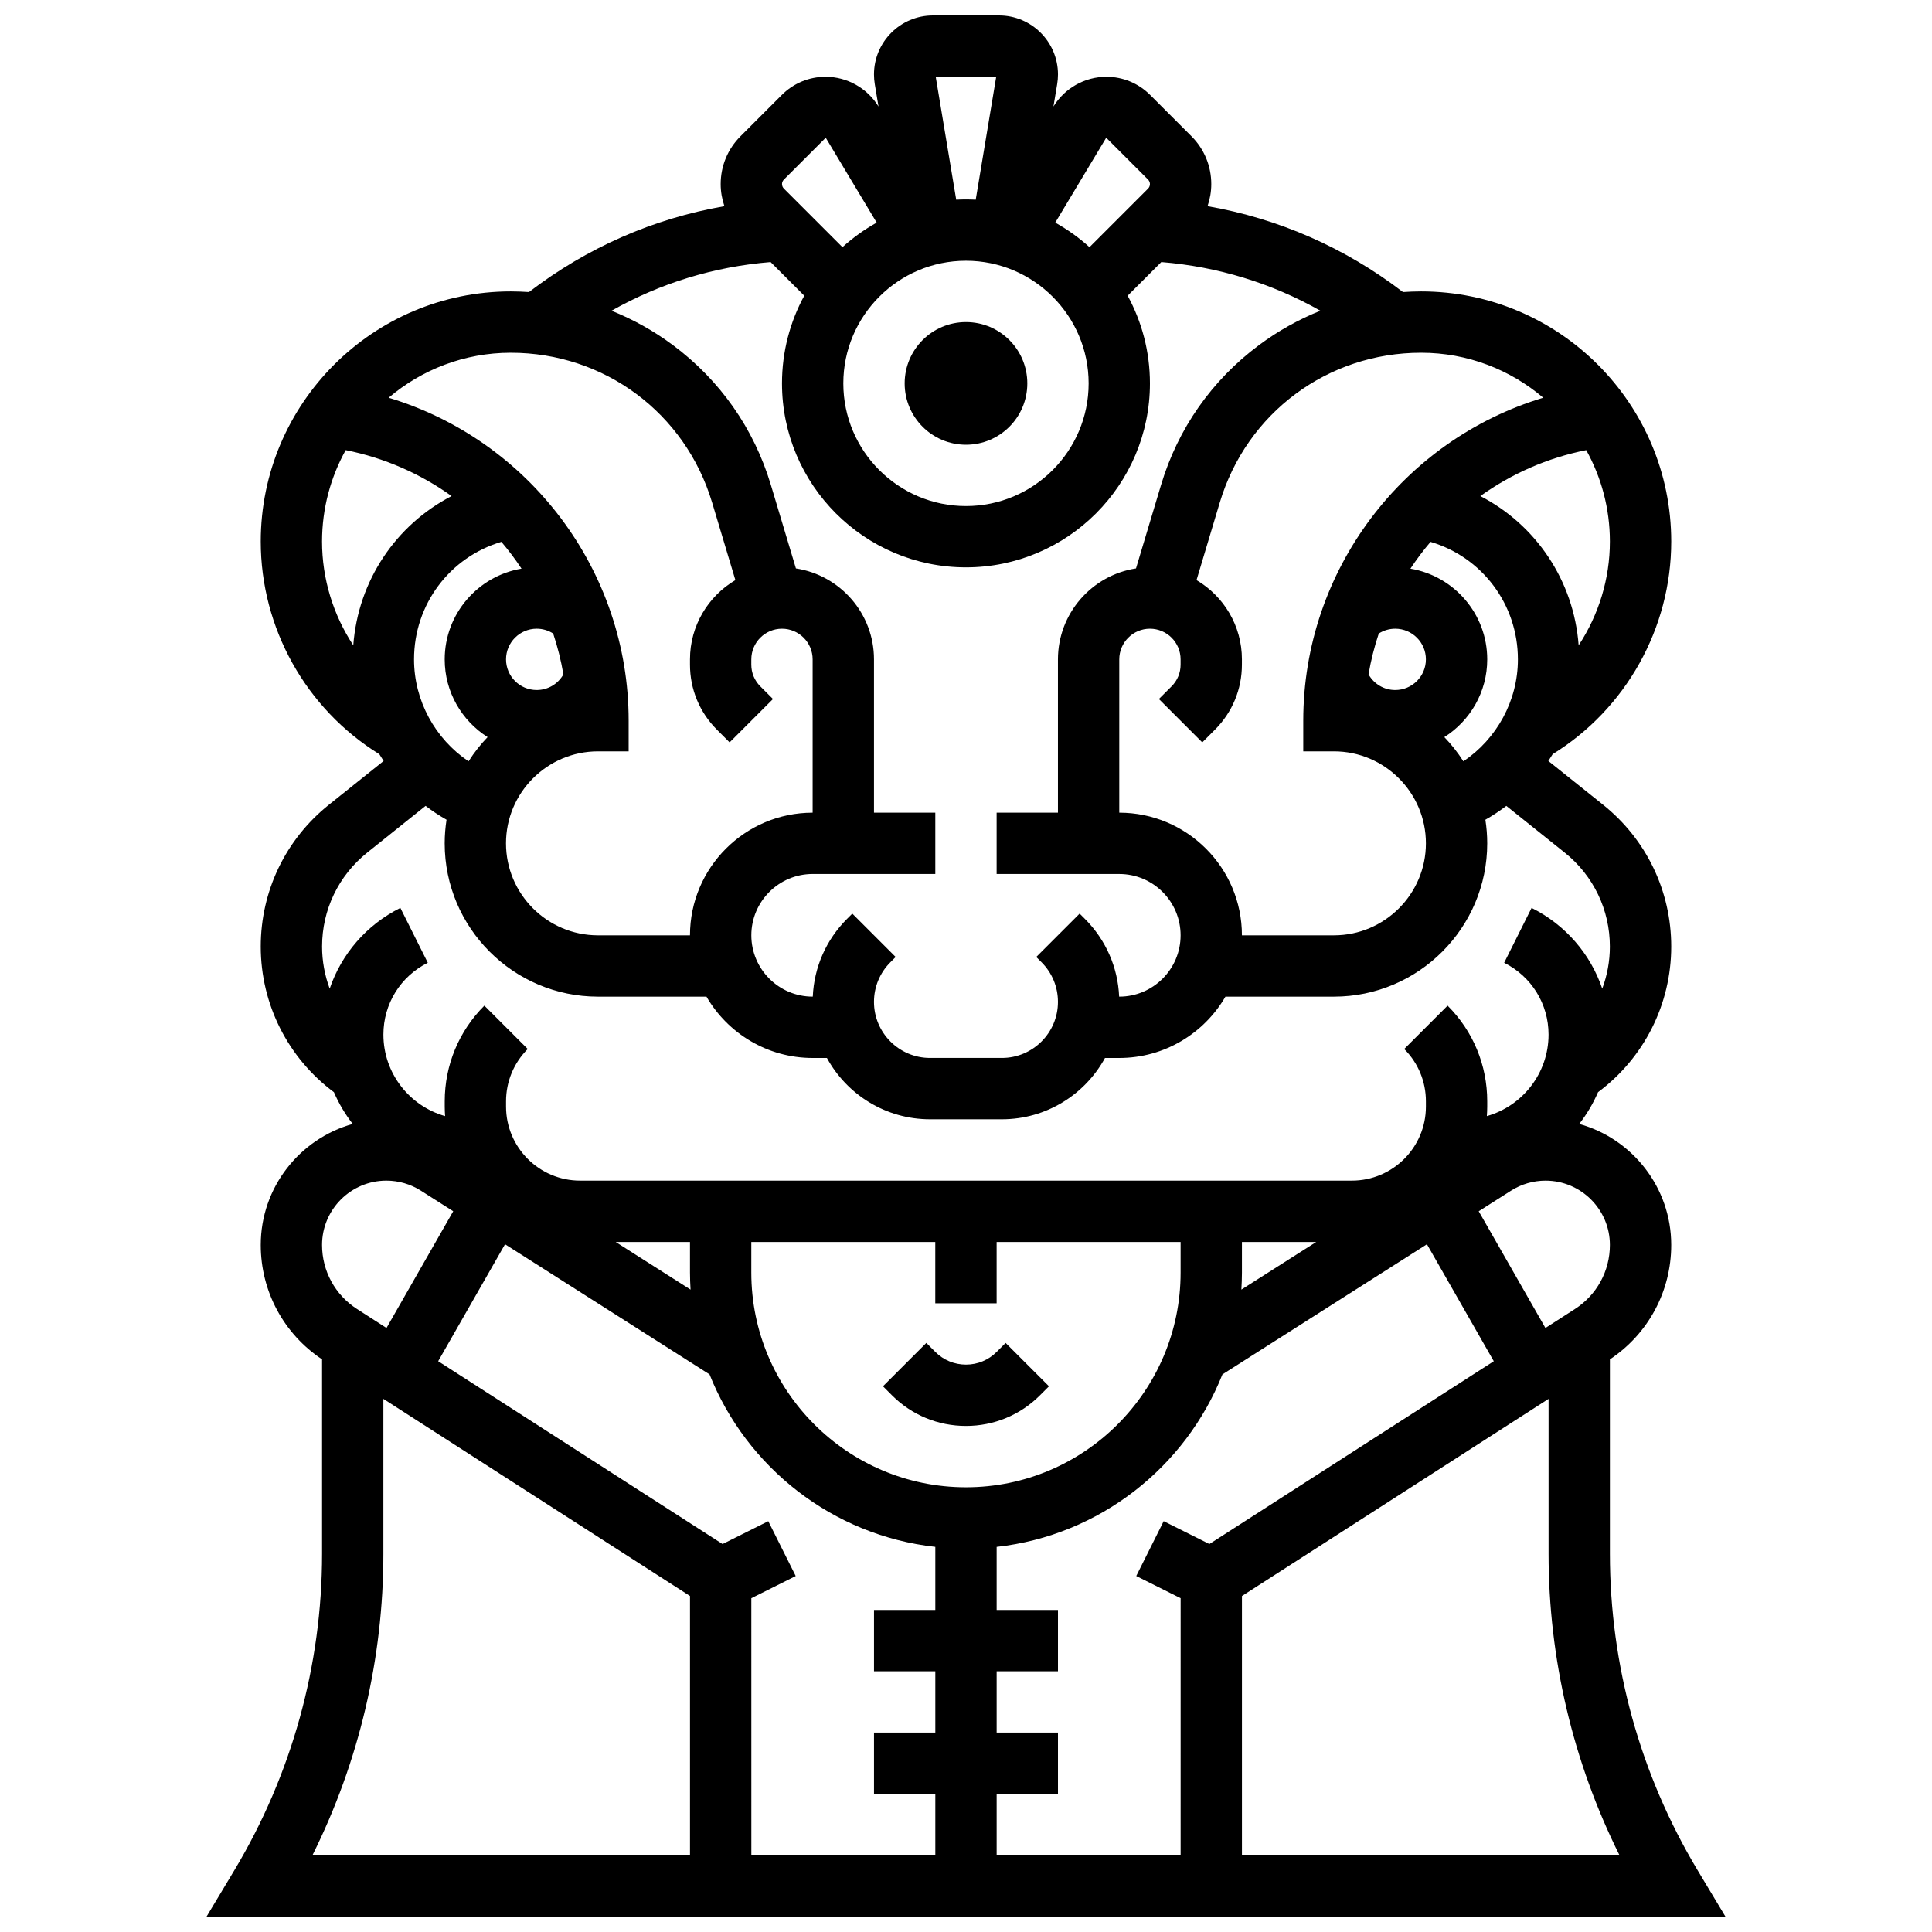 <?xml version="1.0" encoding="UTF-8"?>
<!-- Uploaded to: ICON Repo, www.svgrepo.com, Generator: ICON Repo Mixer Tools -->
<svg width="800px" height="800px" version="1.1" viewBox="144 144 512 512" xmlns="http://www.w3.org/2000/svg">
 <defs>
  <clipPath id="a">
   <path d="m198 148.09h404v503.81h-404z"/>
  </clipPath>
 </defs>
 <path d="m416.25 245.61c0 8.977-7.277 16.25-16.25 16.25-8.977 0-16.254-7.273-16.254-16.25 0-8.977 7.277-16.254 16.254-16.254 8.973 0 16.25 7.277 16.25 16.254"/>
 <path d="m389.49 499.89-11.492 11.492 2.379 2.383c5.238 5.238 12.207 8.125 19.617 8.125s14.379-2.887 19.617-8.125l2.379-2.379-11.492-11.492-2.379 2.379c-2.172 2.172-5.055 3.363-8.125 3.363-3.07 0-5.957-1.195-8.125-3.363z"/>
 <g clip-path="url(#a)">
  <path d="m593.86 639.6c-15.191-25.32-23.219-54.309-23.219-83.832v-51.52c10.184-6.773 16.25-18.059 16.25-30.32 0-15.27-10.336-28.164-24.375-32.074 1.992-2.57 3.676-5.391 4.981-8.418 12.184-9.062 19.395-23.301 19.395-38.594 0-14.699-6.582-28.395-18.062-37.578l-14.5-11.598c0.395-0.594 0.773-1.191 1.141-1.801 19.434-12.016 31.422-33.414 31.422-56.367 0-36.543-29.73-66.27-66.27-66.27-1.613 0-3.219 0.066-4.816 0.172-15.328-11.754-32.969-19.488-51.797-22.762 0.641-1.859 0.992-3.828 0.992-5.852 0-4.789-1.863-9.293-5.254-12.684l-10.949-10.949c-3.102-3.098-7.223-4.809-11.605-4.809-5.699 0-11.059 3.019-14.02 7.883l0.988-5.926c0.141-0.848 0.215-1.715 0.215-2.578-0.004-8.617-7.016-15.629-15.633-15.629h-17.496c-8.617 0-15.633 7.012-15.633 15.633 0 0.863 0.07 1.73 0.211 2.57l0.988 5.938c-2.953-4.867-8.316-7.891-14.016-7.891-4.383 0-8.504 1.707-11.605 4.809l-10.953 10.953c-3.387 3.387-5.254 7.891-5.254 12.68 0 2.027 0.352 3.992 0.992 5.852-18.828 3.273-36.469 11.008-51.797 22.762-1.594-0.105-3.195-0.172-4.812-0.172-36.543 0-66.27 29.73-66.27 66.27 0 22.953 11.984 44.355 31.422 56.367 0.367 0.609 0.746 1.207 1.141 1.801l-14.504 11.602c-11.477 9.184-18.059 22.879-18.059 37.578 0 15.293 7.211 29.535 19.395 38.594 1.305 3.023 2.984 5.848 4.981 8.414-14.039 3.91-24.375 16.805-24.375 32.074 0 12.262 6.07 23.543 16.25 30.32v51.52c0 29.523-8.031 58.512-23.219 83.832l-7.383 12.305h402.5zm-129.36-86.418-12.113-6.059-7.269 14.535 11.762 5.879-0.004 68.117h-48.754v-16.25h16.25v-16.25h-16.25v-16.25h16.25v-16.25h-16.25v-16.715c27.266-3.027 50.039-21.105 59.836-45.711l54.195-34.488 17.715 31zm-121.39 14.359 11.762-5.879-7.269-14.535-12.113 6.059-75.367-48.449 17.715-31 54.195 34.488c9.797 24.609 32.57 42.684 59.836 45.711v16.711h-16.25v16.25h16.25v16.25h-16.25v16.25h16.25v16.25h-48.754zm65.008-78.156v-16.25h48.754v8.125c0 31.363-25.516 56.883-56.883 56.883-31.363 0-56.883-25.516-56.883-56.883v-8.125h48.754v16.25zm65.008-8.125v-8.125h19.688l-19.84 12.625c0.09-1.488 0.152-2.988 0.152-4.5zm-146.12 4.5-19.84-12.625h19.688v8.125c0 1.512 0.062 3.012 0.152 4.5zm243.63-11.832c0 6.898-3.465 13.246-9.27 16.98l-7.812 5.023-17.68-30.938 8.559-5.449c2.738-1.742 5.906-2.664 9.152-2.664 9.402 0 17.051 7.648 17.051 17.047zm-38.824-128.17c-1.465-2.309-3.16-4.457-5.047-6.418 6.824-4.324 11.367-11.941 11.367-20.602 0-12.07-8.824-22.117-20.359-24.039 1.637-2.477 3.422-4.848 5.34-7.102 13.633 4.043 23.145 16.531 23.145 31.145 0 10.93-5.594 21.059-14.445 27.016zm-18.059-35.145c4.481 0 8.125 3.644 8.125 8.125s-3.644 8.125-8.125 8.125c-2.992 0-5.66-1.625-7.074-4.152 0.629-3.703 1.539-7.32 2.711-10.824 1.293-0.828 2.797-1.273 4.363-1.273zm48.605 4.398c-1.281-17.148-11.32-31.934-26.051-39.551 8.215-5.883 17.719-10.109 28.059-12.172 3.988 7.18 6.269 15.434 6.269 24.211 0 9.926-2.981 19.465-8.277 27.512zm-9.379-65.609c-37.109 11.168-63.602 45.688-63.602 85.586v8.125h8.125c13.441 0 24.379 10.938 24.379 24.379 0 13.441-10.938 24.379-24.379 24.379h-24.379c0-17.922-14.582-32.504-32.504-32.504v-40.629c0-4.481 3.644-8.125 8.125-8.125 4.481 0 8.125 3.644 8.125 8.125v1.395c0 2.172-0.844 4.211-2.383 5.746l-3.363 3.363 11.492 11.492 3.363-3.363c4.606-4.606 7.141-10.727 7.141-17.238l0.004-1.395c0-8.938-4.84-16.762-12.031-21.008l6.164-20.555c7.125-23.742 28.566-39.695 53.359-39.695 12.332 0 23.633 4.496 32.363 11.922zm-115.93-68.727c0.055-0.086 0.184-0.105 0.254-0.031l10.949 10.949c0.312 0.312 0.492 0.746 0.492 1.191 0 0.441-0.18 0.879-0.492 1.191l-15.527 15.527c-2.754-2.5-5.801-4.68-9.07-6.504zm-37.055 32.426c17.922 0 32.504 14.582 32.504 32.504s-14.582 32.504-32.504 32.504-32.504-14.582-32.504-32.504 14.578-32.504 32.504-32.504zm8.012-48.758-5.43 32.574c-0.855-0.043-1.715-0.07-2.582-0.07s-1.73 0.023-2.586 0.07l-5.43-32.574zm-56.277 27.254 10.953-10.953c0.07-0.07 0.203-0.055 0.254 0.031l13.395 22.32c-3.269 1.824-6.316 4.008-9.07 6.504l-15.527-15.527c-0.312-0.312-0.492-0.746-0.492-1.191-0.004-0.438 0.176-0.871 0.488-1.184zm-3.508 21.852 8.918 8.918c-3.762 6.91-5.902 14.828-5.902 23.234 0 26.883 21.871 48.754 48.754 48.754 26.883 0 48.754-21.871 48.754-48.754 0-8.406-2.141-16.324-5.902-23.234l8.918-8.918c14.969 1.207 29.258 5.602 42.16 12.898-5.731 2.293-11.188 5.332-16.258 9.102-12.508 9.309-21.488 22.121-25.969 37.055l-6.641 22.133c-11.691 1.789-20.684 11.914-20.684 24.102v40.629h-16.25v16.25h32.504c8.961 0 16.25 7.293 16.25 16.25 0 8.961-7.293 16.25-16.25 16.25h-0.035c-0.34-7.785-3.531-15.059-9.078-20.605l-1.395-1.395-11.492 11.492 1.395 1.395c2.805 2.805 4.352 6.539 4.352 10.504 0 8.191-6.664 14.855-14.855 14.855h-19.043c-8.191 0-14.855-6.664-14.855-14.855 0-3.969 1.547-7.699 4.352-10.504l1.395-1.395-11.492-11.492-1.395 1.395c-5.547 5.547-8.734 12.816-9.078 20.602h-0.035c-8.961 0-16.25-7.293-16.25-16.25 0-8.961 7.293-16.25 16.25-16.25h32.504v-16.25h-16.25v-40.629c0-12.188-8.988-22.312-20.688-24.098l-6.641-22.133c-4.481-14.934-13.461-27.746-25.969-37.055-5.07-3.769-10.527-6.809-16.258-9.102 12.898-7.297 27.191-11.688 42.16-12.898zm-15.5 63.727 6.164 20.555c-7.191 4.242-12.031 12.07-12.031 21.008v1.395c0 6.512 2.535 12.633 7.141 17.238l3.363 3.363 11.492-11.492-3.363-3.363c-1.535-1.535-2.383-3.578-2.383-5.746l0.004-1.395c0-4.481 3.644-8.125 8.125-8.125s8.125 3.644 8.125 8.125v40.629c-17.922 0-32.504 14.582-32.504 32.504h-24.379c-13.441 0-24.379-10.938-24.379-24.379 0-13.441 10.938-24.379 24.379-24.379h8.125v-8.125c0-39.895-26.496-74.422-63.602-85.586 8.738-7.426 20.035-11.922 32.367-11.922 24.793 0 46.234 15.953 53.355 39.695zm-64.551 68.582c-8.852-5.957-14.445-16.086-14.445-27.02 0-14.613 9.508-27.098 23.145-31.145 1.918 2.258 3.703 4.625 5.34 7.102-11.535 1.926-20.359 11.973-20.359 24.043 0 8.66 4.543 16.273 11.367 20.602-1.887 1.961-3.578 4.109-5.047 6.418zm22.426-33.871c1.172 3.504 2.078 7.121 2.711 10.824-1.418 2.531-4.086 4.152-7.078 4.152-4.481 0-8.125-3.644-8.125-8.125s3.644-8.125 8.125-8.125c1.57 0 3.074 0.445 4.367 1.273zm-61.25-24.387c0-8.777 2.281-17.031 6.269-24.211 10.34 2.062 19.84 6.289 28.059 12.172-14.73 7.617-24.77 22.402-26.051 39.551-5.297-8.047-8.277-17.586-8.277-27.512zm11.961 82.457 15.48-12.387c1.758 1.34 3.609 2.57 5.551 3.668-0.316 2.039-0.492 4.129-0.492 6.254 0 22.402 18.227 40.629 40.629 40.629h28.75c5.629 9.707 16.129 16.25 28.133 16.25h3.785c5.281 9.676 15.551 16.25 27.324 16.25h19.043c11.777 0 22.043-6.578 27.324-16.25h3.785c12.004 0 22.5-6.547 28.133-16.25h28.75c22.402 0 40.629-18.227 40.629-40.629 0-2.129-0.172-4.215-0.492-6.254 1.941-1.098 3.793-2.328 5.551-3.668l15.48 12.387c7.602 6.082 11.961 15.152 11.961 24.887 0 3.871-0.707 7.641-2.019 11.156-3.117-9.168-9.711-16.891-18.723-21.395l-7.269 14.535c7.254 3.629 11.762 10.918 11.762 19.027 0 10.266-6.926 18.941-16.348 21.609 0.059-0.832 0.098-1.668 0.098-2.516v-1.395c0-9.582-3.731-18.59-10.504-25.363l-11.492 11.492c3.707 3.707 5.746 8.633 5.746 13.871v1.395c0 10.816-8.801 19.617-19.617 19.617h-204.54c-10.816 0-19.617-8.801-19.617-19.617v-1.395c0-5.238 2.039-10.164 5.746-13.871l-11.492-11.492c-6.773 6.773-10.504 15.785-10.504 25.363v1.395c0 0.848 0.039 1.684 0.098 2.516-9.422-2.668-16.348-11.344-16.348-21.609 0-8.109 4.508-15.402 11.762-19.027l-7.269-14.535c-9.016 4.508-15.605 12.23-18.727 21.398-1.312-3.516-2.019-7.285-2.019-11.156-0.004-9.738 4.359-18.809 11.957-24.891zm5.09 86.922c3.246 0 6.414 0.922 9.152 2.664l8.562 5.449-17.68 30.938-7.812-5.023c-5.805-3.731-9.27-10.078-9.27-16.98-0.004-9.398 7.644-17.047 17.047-17.047zm-0.797 98.887v-41.051l81.258 52.238v68.699h-100.05c12.332-24.762 18.793-52.105 18.793-79.887zm227.53 79.887v-68.695l81.258-52.238v41.051c0 27.781 6.461 55.129 18.793 79.887z"/>
 </g>
</svg>